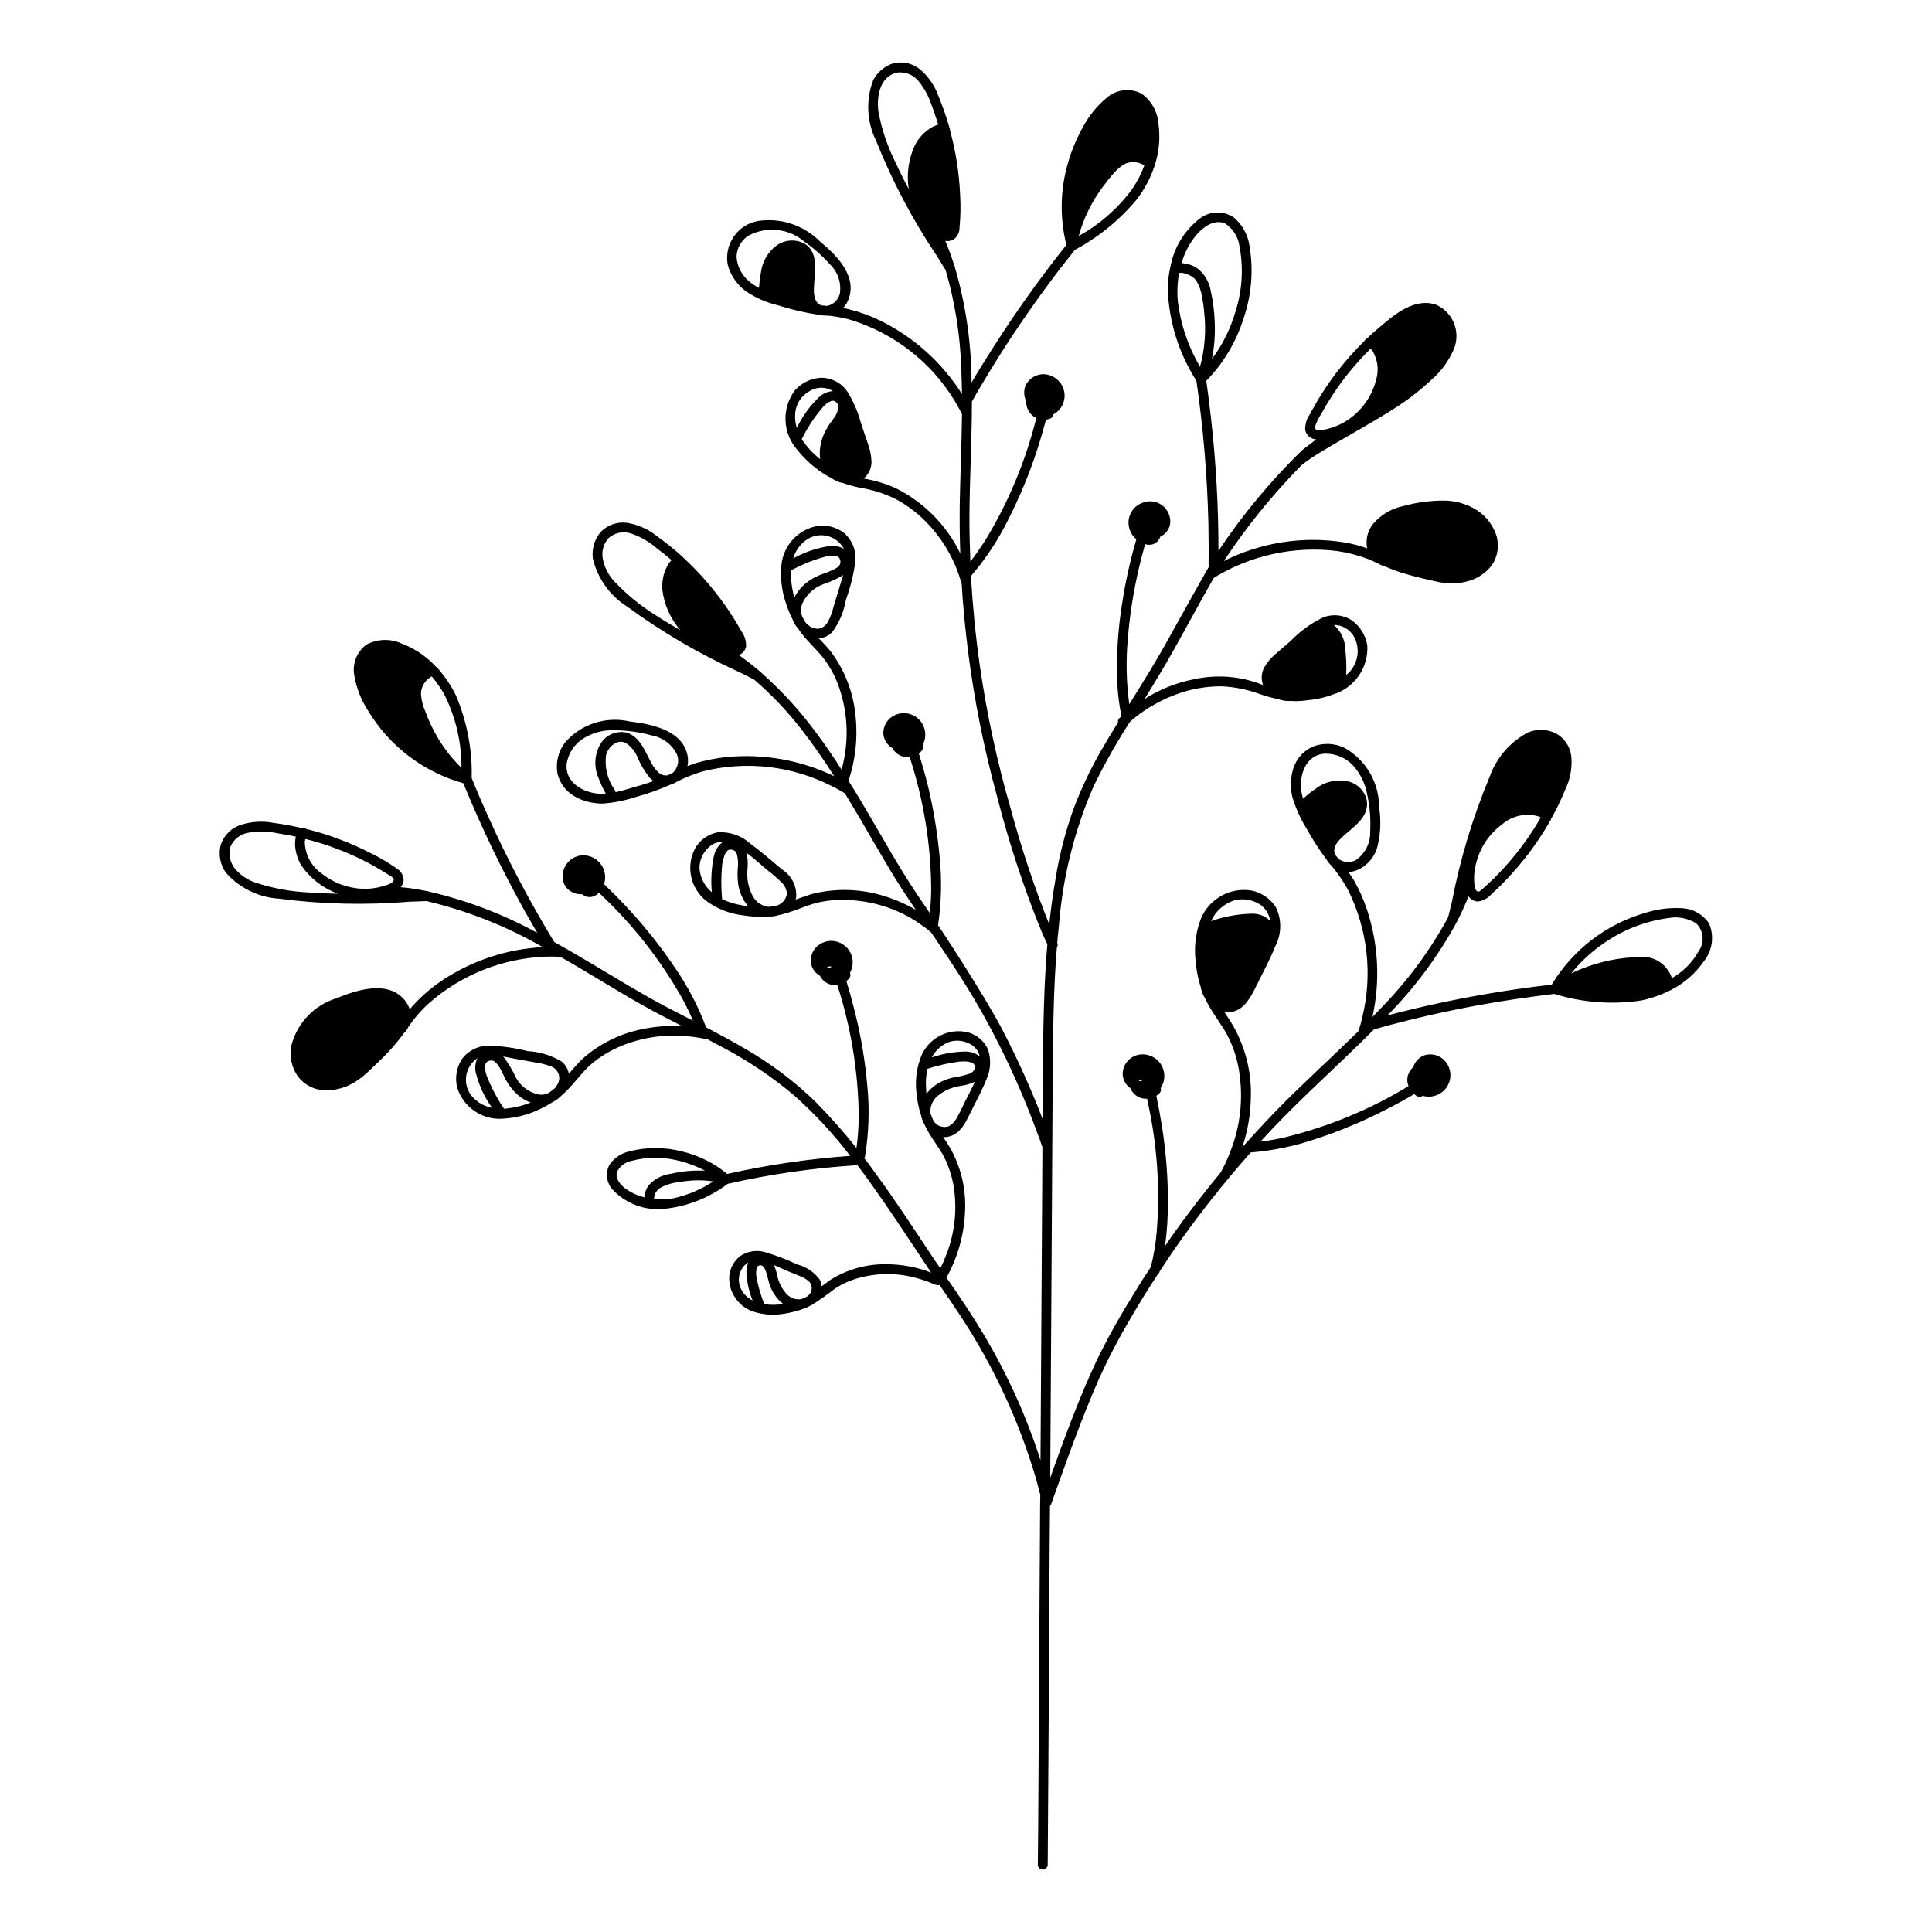 <?xml version="1.0" encoding="UTF-8"?>
<!-- The Best Svg Icon site in the world: iconSvg.co, Visit us! https://iconsvg.co -->
<svg fill="#000000" width="800px" height="800px" version="1.1" viewBox="144 144 512 512" xmlns="http://www.w3.org/2000/svg">
 <path d="m596.94 388.76c-1.656-2.484-4.418-4.008-7.406-4.078-3.117-0.172-6.242 0.219-9.219 1.156-10.488 2.938-19.465 9.77-25.09 19.098-12.5 1.426-24.898 3.613-37.133 6.547-2.117 0.504-4.281 1.059-6.398 1.613 7.231-7.34 13.402-15.648 18.34-24.688l0.152-0.301c0.703-1.359 1.359-2.719 1.965-4.133 0.352-0.805 0.707-1.613 1.008-2.418 0.578 0.824 1.512 1.328 2.519 1.359 1.395-0.188 2.668-0.887 3.574-1.965 2.125-1.902 4.129-3.941 5.996-6.094 3.621-4.051 6.797-8.477 9.473-13.199 0.176-0.156 0.285-0.371 0.301-0.605 0.051-0.051 0.102-0.102 0.102-0.152 1.387-2.473 2.617-5.027 3.68-7.656 1.328-2.723 1.887-5.754 1.613-8.766-0.285-2.606-1.832-4.902-4.133-6.148-2.289-1.113-4.945-1.203-7.305-0.25-4.785 2.512-8.438 6.742-10.23 11.836-4.449 10.645-7.793 21.723-9.973 33.051-0.352 1.359-0.656 2.769-1.008 4.133-4.672 8.586-10.484 16.504-17.281 23.527-0.906 0.957-1.863 1.914-2.769 2.871h-0.004c2.094-9.445 1.59-19.281-1.457-28.465-0.895-2.672-2.043-5.254-3.43-7.707-0.453-0.754-0.957-1.512-1.461-2.215v-0.004c0.582-0.023 1.16-0.125 1.715-0.301 2.918-1.02 5.141-3.414 5.945-6.398 0.855-3.426 1.008-6.992 0.453-10.48 0.012-3.191-0.828-6.332-2.43-9.094-1.602-2.762-3.91-5.047-6.691-6.625-2.598-1.262-5.602-1.406-8.312-0.402-2.519 1.07-4.449 3.184-5.289 5.793-0.797 2.566-0.863 5.305-0.199 7.91 0.945 2.977 2.266 5.82 3.93 8.465 1.516 2.758 3.234 5.402 5.137 7.91l0.152 0.301c0.312 0.465 0.688 0.891 1.109 1.262 1.586 1.922 3 3.977 4.231 6.144 5.332 10.539 6.711 22.641 3.879 34.109-0.258 1.211-0.594 2.406-1.008 3.574-7.203 7.106-14.762 13.855-21.816 21.109-3.074 3.176-6.047 6.398-8.969 9.672l0.004 0.004c1.383-4.078 2.148-8.34 2.266-12.645 0.332-6.906-1.328-13.762-4.785-19.75-0.707-1.211-1.461-2.316-2.215-3.477h-0.004c0.723 0.109 1.453 0.09 2.168-0.051 3.176-0.754 4.836-3.879 6.144-6.551 1.766-3.578 3.727-7.152 5.188-10.832h0.004c1.684-3.223 1.738-7.055 0.152-10.328-1.477-2.297-3.82-3.898-6.5-4.434-6.199-0.98-12.152 2.828-13.855 8.867-1.004 3.191-1.312 6.559-0.906 9.875 0.18 2.348 0.637 4.664 1.359 6.902 0.176 1.062 0.57 2.074 1.16 2.973 0.047 0.16 0.113 0.312 0.199 0.453 1.562 3.176 3.828 5.945 5.543 9.02 1.707 3.203 2.832 6.684 3.324 10.277 1.055 7.098 0.203 14.348-2.469 21.008-0.652 1.691-1.41 3.34-2.266 4.938-0.051 0.102-0.051 0.152-0.102 0.25-4.281 5.191-8.414 10.531-12.344 16.023-0.855 1.211-1.715 2.418-2.519 3.629 0.531-3.91 0.785-7.848 0.758-11.789 0-6.547-0.508-13.082-1.512-19.551-0.453-2.82-0.957-5.641-1.562-8.461 0.309-0.207 0.594-0.445 0.855-0.707 0.355-0.359 0.473-0.887 0.305-1.359 1.379-2.066 1.27-4.785-0.266-6.734-1.539-1.953-4.156-2.691-6.488-1.832-1.887 0.746-3.18 2.508-3.324 4.535-0.062 1.625 0.719 3.168 2.066 4.082 0.383 0.969 1.098 1.773 2.016 2.266 0.723 0.398 1.547 0.574 2.367 0.504 2.664 11.59 3.531 23.516 2.57 35.367-0.266 3.129-0.789 6.227-1.562 9.27-1.812 2.719-3.578 5.492-5.238 8.312-3.352 5.359-6.41 10.891-9.172 16.578-4.688 10.027-8.516 20.504-12.242 30.934 0.152-21.41 0.285-42.84 0.402-64.285 0.102-13.906 0.152-27.859 0.25-41.766 0.102-11.488 0.152-23.023 1.109-34.461h0.004c0.234-0.379 0.273-0.852 0.098-1.262 0.102-1.41 0.25-2.769 0.402-4.133l0.004 0.004c0.949-12.875 4.066-25.496 9.219-37.336 2.859-5.879 6.074-11.582 9.621-17.078 4.414-3.879 9.652-6.703 15.316-8.262 2.957-0.789 6.008-1.18 9.07-1.16 3.301 0.16 6.559 0.805 9.672 1.914 1.754 0.645 3.559 1.148 5.391 1.512 1.031 0.375 2.129 0.527 3.227 0.453 0.453 0 0.855 0.051 1.309 0.051 1.062-0.008 2.121-0.09 3.172-0.25 2.277-0.199 4.516-0.707 6.652-1.512 5.66-1.695 9.43-7.047 9.117-12.949-0.41-2.66-1.859-5.051-4.027-6.648-2.426-1.625-5.527-1.855-8.164-0.605-2.973 1.516-5.68 3.504-8.012 5.894-1.359 1.211-2.769 2.418-4.18 3.629-1.172 0.977-2.16 2.152-2.922 3.477-0.762 1.426-0.891 3.106-0.355 4.633h-0.098c-5.797-2.301-12.148-2.809-18.238-1.461-4.644 0.902-9.07 2.68-13.051 5.238 1.309-2.168 2.668-4.281 3.93-6.449 5.039-8.363 9.523-17.18 14.461-25.695v0.004c9.734-5.973 21.207-8.477 32.547-7.106 2.824 0.398 5.594 1.105 8.262 2.117 0.906 0.352 1.762 0.754 2.621 1.16 0.496 0.312 1.039 0.551 1.609 0.703 1.512 0.656 3.074 1.258 4.637 1.762 3.273 1.008 6.648 1.812 10.027 2.519v0.004c2.586 0.527 5.266 0.426 7.809-0.305 2.441-0.699 4.598-2.164 6.144-4.18 1.535-2.258 1.996-5.082 1.262-7.711-0.871-2.781-2.664-5.184-5.09-6.801-2.731-1.758-5.922-2.668-9.168-2.621-3.492 0.02-6.965 0.492-10.328 1.414-3.211 0.629-6.106 2.336-8.215 4.836-1.406 1.812-1.957 4.144-1.512 6.398-2.043-0.73-4.152-1.273-6.297-1.613-10.824-1.676-21.902 0.066-31.688 4.988 5.856-8.855 12.535-17.137 19.949-24.738 3.176-3.629 21.262-12.344 29.824-18.844 2.016-1.562 3.981-3.223 5.844-4.988l0.004 0.004c2.051-1.902 3.727-4.176 4.938-6.703 1.195-2.203 1.43-4.805 0.645-7.188-0.781-2.383-2.508-4.34-4.777-5.406-5.742-2.117-11.234 2.519-15.266 5.996-1.16 0.957-2.266 1.965-3.375 3.023-0.227 0.098-0.406 0.277-0.504 0.504-2.766 2.711-5.324 5.625-7.66 8.715-1.68 2.234-3.246 4.555-4.684 6.953-0.707 1.211-1.41 2.469-2.066 3.68v-0.004c-0.875 1.219-1.332 2.684-1.309 4.184 0.246 1.438 1.465 2.504 2.922 2.566-1.258 0.957-2.469 1.914-3.727 2.871l-0.004 0.004c-8.297 8.086-15.727 17.02-22.164 26.648 0-11.699-0.656-23.387-1.965-35.012-0.352-3.324-0.805-6.699-1.258-10.027h-0.004c4.5-4.621 7.863-10.227 9.824-16.375 2.168-6.242 2.723-12.93 1.613-19.445-0.43-2.93-1.918-5.602-4.184-7.508-2.769-1.832-6.398-1.691-9.016 0.352-4.094 3.172-6.859 7.754-7.758 12.848-0.059 0.129-0.094 0.266-0.102 0.406-0.348 1.691-0.551 3.41-0.605 5.137 0.266 8.734 2.894 17.23 7.609 24.586 1.809 12.504 2.871 25.105 3.172 37.734 0.051 3.578 0.102 7.203 0.051 10.781 0 0.211 0.055 0.418 0.152 0.605-0.25 0.402-7.656 13.551-10.531 18.793-3.324 6.098-7.004 11.941-10.629 17.785-0.691-5.023-0.875-10.105-0.555-15.164 0.406-6.391 1.301-12.742 2.668-18.996 0.605-2.769 1.309-5.543 2.066-8.262 0.652 0.219 1.355 0.234 2.016 0.051 0.961-0.305 1.711-1.055 2.016-2.016 1.387-0.637 2.367-1.922 2.621-3.426 0.211-1.891-0.594-3.754-2.117-4.891-1.523-1.141-3.535-1.391-5.289-0.652-2.039 0.754-3.453 2.621-3.629 4.789-0.133 1.863 0.637 3.68 2.066 4.887-1.68 5.711-2.961 11.539-3.832 17.43-1.02 6.445-1.441 12.973-1.258 19.496 0.086 3.356 0.473 6.695 1.16 9.977-0.199 0.152-0.352 0.301-0.555 0.453-0.316 0.273-0.453 0.703-0.352 1.109-1.461 2.367-2.922 4.785-4.332 7.203h-0.004c-2.906 5.031-5.402 10.285-7.457 15.719-2.168 6.035-3.773 12.258-4.785 18.594-0.703 4.031-1.258 8.062-1.664 12.09h0.004c-4.023-10.086-7.453-20.398-10.277-30.883-3.602-12.457-6.328-25.152-8.164-37.988-1.109-7.809-1.863-15.617-2.316-23.477 3.914-4.551 7.231-9.578 9.875-14.965 2.984-5.84 5.512-11.902 7.555-18.137 0.906-2.769 1.715-5.543 2.469-8.363 0.363-0.035 0.719-0.121 1.059-0.25 0.492-0.156 0.832-0.598 0.859-1.109 1.363-0.723 2.371-1.969 2.789-3.457 0.422-1.484 0.211-3.074-0.574-4.402-1.012-1.715-2.844-2.785-4.836-2.82-1.988 0.012-3.801 1.141-4.688 2.922-0.578 1.363-0.523 2.914 0.152 4.231-0.066 1.195 0.332 2.367 1.109 3.273 0.414 0.512 0.953 0.91 1.562 1.16-2.859 11.516-7.465 22.527-13.656 32.648-1.211 1.863-2.469 3.68-3.828 5.441-0.152-3.879-0.25-7.758-0.25-11.637 0.051-10.277 0.656-20.504 0.656-30.73v-0.051l-0.004-0.004c6.258-11 13.191-21.598 20.758-31.742 2.117-2.871 4.332-5.691 6.551-8.465v0.004c6.266-3.359 11.824-7.891 16.371-13.352 2.031-2.648 3.613-5.609 4.688-8.766 0.051-0.102 0.051-0.203 0.102-0.301v-0.004c1.172-3.606 1.5-7.43 0.957-11.184-0.285-3.133-1.922-5.984-4.484-7.809-3.059-1.57-6.766-1.09-9.32 1.207-2.625 2.207-4.781 4.914-6.348 7.961-1.625 2.934-2.91 6.043-3.828 9.27-2.047 7.059-2.188 14.535-0.402 21.664-7.824 9.828-15.059 20.105-21.664 30.785-1.211 1.863-2.316 3.777-3.477 5.691v-0.656c-0.094-10.094-1.57-20.129-4.387-29.824-0.008-0.105-0.043-0.211-0.098-0.301-0.504-1.562-1.008-3.125-1.613-4.637-0.301-0.707-0.555-1.41-0.855-2.117 0.703 0.129 1.426 0.023 2.066-0.301 1.078-0.691 1.723-1.891 1.711-3.172 0.277-2.934 0.328-5.879 0.152-8.82-0.258-5.754-1.152-11.469-2.672-17.027 0.02-0.227-0.035-0.457-0.148-0.656-0.051-0.051-0.051-0.102-0.051-0.203v0.004c-0.824-2.84-1.801-5.629-2.922-8.363-0.957-2.602-2.551-4.926-4.637-6.75-2.008-1.738-4.731-2.394-7.305-1.766-2.273 0.734-4.172 2.324-5.289 4.434-1.996 5.231-1.723 11.055 0.754 16.07 4.289 10.758 9.711 21.023 16.172 30.633 0.754 1.211 1.512 2.469 2.266 3.68h0.004c2.457 8.441 3.844 17.156 4.129 25.945 0.102 2.316 0.152 4.586 0.203 6.902-5.309-8.422-12.863-15.195-21.816-19.547-2.527-1.234-5.18-2.195-7.91-2.875-0.605-0.152-1.211-0.301-1.812-0.402 0.469-0.473 0.859-1.016 1.16-1.609 3.074-6.398-2.672-12.242-7.203-15.973h-0.004c-4.289-4.34-10.387-6.379-16.422-5.492-2.633 0.461-4.965 1.957-6.481 4.156-1.516 2.195-2.086 4.91-1.582 7.531 0.77 2.766 2.434 5.191 4.734 6.902 2.609 1.797 5.531 3.078 8.617 3.781 3.438 1.102 6.961 1.926 10.527 2.469 0.121-0.008 0.242 0.008 0.355 0.051 0.297 0.074 0.602 0.125 0.906 0.148 0.383 0.043 0.773 0.059 1.16 0.051 0.727 0.031 1.449 0.117 2.164 0.254 1.414 0.199 2.812 0.504 4.184 0.906 11.52 3.562 21.328 11.238 27.559 21.562 0.656 1.109 1.258 2.215 1.863 3.375-0.102 8.012-0.453 16.02-0.605 24.031-0.051 4.281 0 8.613 0.152 12.898-3.644-7.523-9.691-13.621-17.18-17.332-2.691-1.188-5.516-2.031-8.414-2.519 1.305-1.102 2.062-2.723 2.066-4.434-0.059-1.688-0.398-3.359-1.008-4.938-0.605-1.812-1.211-3.578-1.812-5.391h-0.004c-0.773-2.914-1.977-5.699-3.578-8.262-1.562-2.305-4.168-3.684-6.949-3.676-2.644 0.129-5.129 1.309-6.902 3.273-3.644 4.797-3.348 11.512 0.703 15.973 2.016 2.5 4.434 4.644 7.156 6.348 0.551 0.348 1.125 0.668 1.711 0.957l0.051 0.051c0.457 0.316 0.949 0.586 1.461 0.805 0.527 0.242 1.09 0.414 1.664 0.504 1.43 0.508 2.894 0.914 4.383 1.207 3.231 0.523 6.371 1.504 9.32 2.922 2.457 1.289 4.742 2.879 6.801 4.738 4.106 3.742 7.324 8.355 9.422 13.5 0.504 1.258 0.957 2.57 1.359 3.93 0.012 0.078 0.047 0.148 0.102 0.203 0.352 6.098 0.957 12.141 1.715 18.188h-0.004c1.652 12.855 4.195 25.582 7.609 38.086 3.125 12.266 7.078 24.301 11.84 36.023 0.504 1.16 1.008 2.316 1.562 3.426-0.656 7.406-0.906 14.863-1.059 22.32-0.152 7.961-0.203 15.973-0.203 23.98-3.098-8.051-6.648-15.922-10.629-23.578-4.734-9.168-16.828-27.457-16.926-27.559h-0.004c-0.035-0.074-0.086-0.145-0.148-0.203 0.879-5.887 1.031-11.859 0.453-17.781-0.578-6.519-1.641-12.984-3.176-19.348-0.707-2.82-1.512-5.644-2.367-8.414 0.285-0.195 0.543-0.434 0.754-0.703 0.352-0.426 0.445-1 0.254-1.512 1.426-2.633 0.594-5.922-1.914-7.559-1.613-1.035-3.641-1.188-5.391-0.402-1.895 0.84-3.117 2.715-3.125 4.785 0.078 1.652 0.988 3.152 2.418 3.981 0.52 0.977 1.383 1.73 2.418 2.117 0.688 0.27 1.434 0.375 2.168 0.301 3.672 11.246 5.594 22.984 5.691 34.812 0 2.215-0.152 4.383-0.352 6.5-2.519-3.629-4.988-7.305-7.305-11.082-2.57-4.18-4.988-8.414-7.457-12.645-2.215-3.832-4.434-7.609-6.801-11.34 1.902-5.688 2.523-11.727 1.812-17.684-0.637-6.055-2.918-11.824-6.598-16.676-0.957-1.211-2.016-2.266-3.074-3.375 1.363-0.102 2.641-0.711 3.578-1.711 1.848-2.496 3.074-5.398 3.574-8.465 1.195-3.277 2.039-6.672 2.519-10.129 0.316-2.894-0.812-5.758-3.019-7.656-1.637-1.246-3.637-1.922-5.695-1.914-0.387-0.008-0.773 0.008-1.16 0.051-5.586 0.926-9.703 5.723-9.773 11.387-0.18 3.039 0.23 6.082 1.211 8.965 0.477 1.527 1.082 3.012 1.812 4.434 0.309 0.902 0.805 1.727 1.461 2.422 0.324 0.504 0.676 0.992 1.059 1.461 1.863 2.418 4.231 4.434 6.047 6.902 1.867 2.594 3.281 5.492 4.18 8.562 1.82 6.019 2.062 12.402 0.707 18.539l-0.453 1.965c-2.117-3.324-4.332-6.551-6.648-9.672h-0.004c-4.273-5.824-9.152-11.18-14.559-15.969-0.113-0.172-0.27-0.312-0.453-0.406l-0.051-0.051c-1.41-1.211-2.871-2.367-4.383-3.477-0.352-0.25-0.754-0.555-1.16-0.805 0.938-0.387 1.645-1.188 1.914-2.164 0.102-1.48-0.328-2.945-1.211-4.133-1.391-2.504-2.922-4.926-4.582-7.254-3.137-4.402-6.715-8.473-10.68-12.145l-0.305-0.301-0.152-0.152h0.004c-2.133-1.918-4.371-3.719-6.703-5.391-2.297-1.855-5.043-3.07-7.961-3.527-2.625-0.332-5.254 0.625-7.051 2.57-1.547 1.93-2.254 4.398-1.965 6.852 1.246 5.297 4.519 9.891 9.117 12.797 9.328 6.828 19.344 12.672 29.875 17.434 1.258 0.605 2.519 1.258 3.777 1.914h0.004c4.656 4.008 8.895 8.484 12.645 13.352 3.074 3.93 5.894 8.062 8.566 12.242-8.816-4.25-18.625-6.008-28.367-5.09-2.812 0.285-5.594 0.824-8.312 1.613-0.754 0.25-1.512 0.504-2.219 0.805h0.004c0.16-0.777 0.191-1.578 0.098-2.367-1.059-7.106-9.523-8.766-15.418-9.473h0.004c-3.117-0.719-6.375-0.566-9.414 0.438-3.035 1.004-5.742 2.82-7.816 5.258-1.719 2.328-2.41 5.258-1.914 8.109 0.602 2.492 2.18 4.633 4.383 5.945 1.676 1.008 3.547 1.645 5.492 1.863 0.633 0.105 1.273 0.156 1.914 0.152 3.016-0.191 5.996-0.766 8.867-1.711 3.238-0.879 6.406-2.008 9.469-3.379l0.453-0.152 0.004 0.004c0.41-0.152 0.797-0.355 1.156-0.605 2.152-1.09 4.394-1.98 6.703-2.672 11.512-2.906 23.688-1.527 34.258 3.883 1.195 0.566 2.356 1.207 3.477 1.914 1.309 2.168 2.621 4.383 3.93 6.551 2.316 4.031 4.688 8.062 7.055 12.09 2.418 4.18 5.09 8.211 7.809 12.242-2.977-1.727-6.16-3.066-9.473-3.981-5.926-1.652-12.18-1.723-18.137-0.203-1.461 0.453-2.82 0.957-4.231 1.461h-0.004c0.082-0.227 0.133-0.465 0.152-0.703 0.172-2.918-1.258-5.695-3.727-7.254-2.773-2.32-5.543-4.738-8.465-6.902-2.328-2.086-5.394-3.156-8.516-2.973-2.652 0.441-4.945 2.102-6.195 4.484-2.594 5.172-0.773 11.469 4.18 14.457 2.617 1.672 5.582 2.723 8.668 3.074 2.195 0.375 4.43 0.477 6.648 0.301 0.922 0.055 1.844-0.066 2.723-0.352 0.051 0 0.051 0 0.102-0.051h-0.004c0.191-0.008 0.375-0.043 0.555-0.102 3.273-0.754 6.348-2.316 9.672-3.176l0.004 0.004c3.137-0.707 6.367-0.91 9.57-0.605 6.227 0.488 12.219 2.586 17.383 6.098 1.098 0.746 2.16 1.555 3.172 2.418 5.141 7.609 10.227 15.215 14.609 23.277 1.109 2.066 2.215 4.133 3.273 6.246h0.004c3.828 7.57 7.211 15.359 10.125 23.324 0.504 1.258 0.957 2.519 1.359 3.777 0.051 0.102 0.051 0.152 0.102 0.203 0 3.375-0.051 6.801-0.051 10.227-0.152 24.234-0.301 48.5-0.453 72.801-3.867-12.047-9.141-23.598-15.719-34.41-2.871-4.785-6.043-9.422-9.219-14.004 0.086-0.09 0.152-0.191 0.203-0.305 2.863-5.254 4.484-11.098 4.734-17.078 0.34-5.941-1.043-11.852-3.981-17.027-0.555-0.957-1.16-1.863-1.812-2.82v-0.004c0.598 0.059 1.195-0.008 1.766-0.199 2.719-0.754 4.082-3.426 5.238-5.793 1.512-3.125 3.277-6.246 4.535-9.473 1.07-2.438 1.195-5.184 0.352-7.707-1.109-2.504-3.398-4.281-6.098-4.738-5.312-0.855-10.441 2.352-11.988 7.508-0.902 2.707-1.215 5.574-0.91 8.414 0.164 2.141 0.586 4.258 1.262 6.297 0.16 0.836 0.465 1.637 0.906 2.367 0.051 0.102 0.102 0.25 0.152 0.352 1.258 2.672 3.176 5.039 4.684 7.609 1.449 2.707 2.438 5.633 2.922 8.664 0.934 6.106 0.219 12.352-2.066 18.09-0.453 1.16-0.957 2.316-1.512 3.426-1.008-1.461-1.965-2.871-2.922-4.332-4.586-6.902-9.07-13.805-13.957-20.453-1.059-1.512-2.168-2.973-3.273-4.434l0.004-0.004c0.094-0.156 0.164-0.324 0.199-0.504 1.008-6.16 1.211-12.426 0.605-18.641-0.57-6.523-1.648-12.992-3.227-19.348-0.703-2.82-1.461-5.644-2.316-8.414 0.262-0.207 0.496-0.445 0.707-0.703 0.375-0.41 0.473-1.004 0.25-1.512 1.449-2.602 0.637-5.883-1.863-7.508-1.598-1.07-3.637-1.242-5.391-0.453-1.906 0.836-3.144 2.707-3.176 4.785 0.086 1.664 1.02 3.168 2.469 3.981 0.5 0.988 1.344 1.758 2.371 2.168 0.707 0.258 1.465 0.344 2.215 0.25 3.648 11.27 5.566 23.023 5.691 34.863-0.023 2.801-0.227 5.594-0.602 8.363-3.363-4.231-6.945-8.285-10.734-12.141-5.754-5.606-12.203-10.445-19.191-14.41-3.273-1.914-6.602-3.68-9.926-5.441v0.004c-2.098-5.594-4.871-10.906-8.266-15.82-3.66-5.445-7.738-10.598-12.191-15.418-2.117-2.316-4.332-4.535-6.602-6.699h0.004c0.551-1.652 0.336-3.465-0.594-4.938-0.926-1.477-2.465-2.457-4.195-2.672-0.203 0-0.352-0.051-0.555-0.051h0.004c-1.895-0.023-3.668 0.918-4.707 2.5-1.039 1.582-1.203 3.582-0.434 5.309 0.902 1.617 2.633 2.594 4.484 2.519 0.051 0 0.102-0.051 0.152-0.051 0.871 0.809 2.133 1.023 3.223 0.555 0.488-0.195 0.918-0.508 1.262-0.906 8.777 8.152 16.238 17.621 22.117 28.062 1.008 1.863 1.965 3.828 2.82 5.844-2.57-1.309-5.09-2.621-7.609-3.93-7.203-3.828-14.156-8.211-21.211-12.344-2.621-1.562-5.289-3.074-7.961-4.586l0.004 0.004c-6.59-10.844-12.496-22.082-17.684-33.656-1.461-3.223-2.871-6.5-4.18-9.773h-0.004c0.191-7.519-1.234-14.992-4.18-21.918-1.27-2.613-2.898-5.039-4.84-7.203-0.102-0.102-0.203-0.25-0.352-0.301-2.5-2.742-5.606-4.863-9.066-6.199-3.023-1.406-6.531-1.312-9.473 0.254-2.582 1.922-3.816 5.16-3.176 8.312 0.566 3.25 1.785 6.352 3.578 9.117 5.656 9.426 14.707 16.332 25.293 19.297 4.754 11.637 10.207 22.977 16.32 33.957 1.109 1.914 2.168 3.828 3.273 5.691h0.004c-9.016-4.93-18.66-8.605-28.668-10.93-0.125-0.062-0.262-0.098-0.402-0.102-1.059-0.203-2.168-0.402-3.273-0.605-1.258-0.203-2.57-0.352-3.828-0.453h-0.004c0.402-0.512 0.664-1.121 0.758-1.762 0.012-1.27-0.641-2.453-1.715-3.125-2.371-1.672-4.883-3.137-7.504-4.383-5.242-2.668-10.77-4.731-16.477-6.148h-0.051c-0.18-0.152-0.426-0.211-0.656-0.148-2.621-0.605-5.238-1.109-7.91-1.461h0.004c-3.004-0.602-6.113-0.41-9.02 0.555-2.434 0.852-4.332 2.789-5.141 5.238-0.645 2.508-0.164 5.176 1.312 7.305 3.566 4.102 8.629 6.606 14.055 6.953 11.527 1.504 23.18 1.773 34.762 0.805 1.461-0.051 2.922-0.102 4.434-0.152v0.004c10.801 2.543 21.172 6.652 30.785 12.191-9.453 0.5-18.598 3.508-26.5 8.715-3.273 2.16-6.223 4.773-8.77 7.758-0.23-0.719-0.57-1.398-1.004-2.016-4.332-5.894-12.797-3.223-18.391-0.906-5.945 1.812-10.5 6.613-11.992 12.645-0.512 2.793 0.102 5.676 1.715 8.012 1.688 2.25 4.297 3.617 7.102 3.731 2.867 0.082 5.691-0.688 8.113-2.219 1.305-0.828 2.519-1.789 3.629-2.871 1.258-1.211 2.57-2.418 3.777-3.629 2.019-1.992 3.875-4.148 5.543-6.449 0.27-0.23 0.508-0.504 0.703-0.805 0.199-0.285 0.367-0.59 0.504-0.906 1.516-2.234 3.289-4.281 5.289-6.098 8.648-7.652 19.695-12.055 31.238-12.441 1.258-0.051 2.469 0 3.727 0.051 0.102 0.051 0.152 0.102 0.25 0.152 7.106 4.031 14.008 8.414 21.109 12.445 3.578 2.016 7.207 3.879 10.832 5.742l0.004-0.004c-3.582-0.168-7.172 0.121-10.684 0.855-5.91 1.207-11.391 3.973-15.867 8.012-1.211 1.211-2.316 2.519-3.426 3.777-0.223-1.297-0.926-2.465-1.965-3.273-2.711-1.617-5.769-2.551-8.918-2.719-3.316-0.836-6.711-1.324-10.129-1.461-2.918-0.059-5.684 1.312-7.402 3.676-1.344 2.184-1.781 4.805-1.211 7.305 1.609 5.41 6.828 8.918 12.445 8.363 3.062-0.199 6.066-0.949 8.867-2.215 1.359-0.605 2.672-1.312 3.93-2.117 0.922-0.453 1.758-1.066 2.469-1.812 0.504-0.453 1.008-0.906 1.461-1.359 2.168-2.215 3.981-4.785 6.348-6.902 2.391-2.012 5.074-3.641 7.961-4.84 5.75-2.359 12.008-3.227 18.188-2.516 1.512 0.152 2.973 0.402 4.484 0.707l-0.004-0.004c0.078 0.043 0.168 0.059 0.254 0.051 1.059 0.555 2.117 1.109 3.125 1.664 7.027 3.625 13.633 8.016 19.695 13.098 5.5 4.875 10.512 10.277 14.965 16.121-10.969 0.785-21.863 2.387-32.598 4.785-3.457-2.859-7.523-4.894-11.887-5.941-4.59-1.203-9.41-1.219-14.008-0.051-2.141 0.477-4.027 1.734-5.289 3.527-1.133 2.125-0.832 4.734 0.754 6.547 3.492 3.769 8.543 5.688 13.652 5.191 6.148-0.625 12.004-2.926 16.93-6.652 11.039-2.508 22.258-4.141 33.555-4.887 0.234-0.031 0.457-0.117 0.652-0.25 4.887 6.449 9.422 13.199 13.906 19.949 1.914 2.871 3.828 5.793 5.793 8.715-3.934-1.516-8.125-2.266-12.344-2.215-5.102 0.004-10.098 1.453-14.406 4.18-0.754 0.555-1.512 1.109-2.266 1.664h-0.004c-0.055-0.613-0.227-1.211-0.5-1.762-1.469-2.004-3.59-3.434-5.996-4.031-2.606-1.242-5.301-2.285-8.062-3.125-2.383-0.836-5.023-0.48-7.106 0.957-1.586 1.289-2.598 3.156-2.82 5.191-0.285 4.484 2.652 8.543 7.004 9.672 2.375 0.66 4.871 0.797 7.305 0.402 2.019-0.289 4-0.812 5.894-1.562 0.441-0.148 0.867-0.352 1.262-0.605 0.102-0.051 0.152-0.051 0.25-0.102v0.004c2.164-1.34 4.25-2.805 6.246-4.383 2.184-1.441 4.606-2.484 7.156-3.074 5.211-1.266 10.668-1.055 15.77 0.605 1.25 0.375 2.481 0.832 3.676 1.359 0.359 0.184 0.773 0.219 1.16 0.102 1.863 2.719 3.777 5.492 5.594 8.262h-0.004c8.707 13.219 15.41 27.648 19.902 42.824 0.402 1.512 0.809 2.973 1.211 4.484 0 0.957-0.051 1.863-0.051 2.82-0.152 28.266-0.32 56.512-0.504 84.742-0.051 3.527-0.051 7.055-0.102 10.531v-0.004c0.023 0.707 0.605 1.266 1.309 1.266 0.707 0 1.285-0.559 1.312-1.266 0.203-27.859 0.371-55.723 0.504-83.582 0.051-3.828 0.051-7.656 0.102-11.488h-0.004c0.125-0.152 0.227-0.32 0.305-0.5 3.981-11.133 7.91-22.371 12.695-33.25v-0.004c2.496-5.488 5.289-10.836 8.363-16.02 2.316-3.981 4.734-7.859 7.254-11.738 0.254-0.152 0.422-0.414 0.453-0.707 0.027 0 0.051-0.023 0.051-0.051 1.16-1.762 2.316-3.477 3.477-5.238 6.34-9.137 13.223-17.887 20.605-26.199 5.977-0.484 11.867-1.723 17.535-3.676 6.234-2.055 12.301-4.598 18.137-7.609 2.621-1.309 5.141-2.672 7.656-4.18 0.25 0.242 0.539 0.449 0.855 0.602 0.461 0.215 1.004 0.156 1.41-0.148 2.914 0.84 5.977-0.727 7.004-3.578 0.672-1.895 0.285-4.004-1.008-5.543-1.344-1.59-3.492-2.238-5.492-1.66-1.453 0.516-2.574 1.695-3.023 3.172-0.773 0.668-1.305 1.57-1.512 2.57-0.145 0.828-0.059 1.684 0.254 2.469-10.137 6.172-21.168 10.742-32.699 13.551-2.156 0.512-4.344 0.898-6.547 1.16 1.059-1.16 2.168-2.316 3.223-3.477 8.664-9.117 18.086-17.383 26.902-26.301h0.051c12.199-3.426 24.602-6.086 37.133-7.957 3.527-0.504 7.055-1.008 10.578-1.41 7.398 2.289 15.215 2.891 22.875 1.762 2.641-0.523 5.203-1.406 7.606-2.621 0.125-0.039 0.242-0.09 0.355-0.148 3.582-1.812 6.652-4.496 8.918-7.812 2.168-2.801 2.652-6.562 1.258-9.824zm-44.438-27.961h-0.051v-0.051h0.051zm-17.281 11.84h0.004c1.039-4.082 3.457-7.676 6.852-10.176 2.644-2.285 6.262-3.082 9.621-2.117 0.215 0.07 0.418 0.172 0.605 0.305-1.203 2.113-2.516 4.164-3.93 6.144-2.91 4.098-6.215 7.894-9.875 11.336-0.453 0.402-0.855 0.754-1.309 1.16-0.352 0.301-0.906 0.957-1.41 1.008-0.703 0-0.906-1.109-1.008-1.664h-0.004c-0.25-2.008-0.098-4.047 0.457-5.996zm-36.422-0.957c-0.301-0.352-0.656-0.754-0.957-1.16-0.051-0.152-0.102-0.25-0.152-0.402-0.453-1.664 0.754-3.074 1.965-4.231 2.82-2.672 7.305-5.238 6.551-9.824-0.582-2.539-2.59-4.508-5.141-5.039-2.965-0.582-6.035 0.152-8.414 2.016-1.176 0.785-2.285 1.66-3.324 2.621-0.148-0.461-0.266-0.934-0.352-1.41-0.906-4.535 0.957-10.43 6.398-10.531 2.625 0.02 5.141 1.066 7.004 2.922 2.082 2.242 3.469 5.043 3.977 8.062 0.684 3.191 0.938 6.461 0.758 9.723 0.098 3.019-1.371 5.875-3.879 7.559-1.426 0.711-3.121 0.594-4.434-0.305zm-27.859 10.984h-0.004c2.379-0.691 4.938-0.305 7.004 1.059 1.484 1.004 2.457 2.602 2.672 4.383-0.039-0.105-0.109-0.191-0.203-0.254-1.277-1.164-2.957-1.777-4.684-1.711-3.676 0.074-7.316 0.738-10.781 1.965 1.152-2.57 3.324-4.539 5.992-5.441zm-24.891 47.863c-0.105-0.039-0.191-0.109-0.25-0.203v-0.203c0.367-0.059 0.746-0.039 1.105 0.051-0.223 0.23-0.535 0.359-0.855 0.355zm51.641-120.91v-0.004c2.383 0.086 4.504 1.539 5.441 3.731 1.461 3.344 0.488 7.25-2.367 9.523 0.09-2.324 0.008-4.648-0.254-6.953-0.09-2.43-1.184-4.711-3.023-6.301zm-5.191-52.602c0.418-1.211 0.996-2.363 1.715-3.426 0.555-1.059 1.16-2.066 1.812-3.125 1.309-2.117 2.719-4.184 4.231-6.195h0.004c2.141-2.769 4.465-5.394 6.953-7.859 0.211 0.195 0.395 0.414 0.555 0.656 0.398 0.703 0.719 1.445 0.957 2.219 0.469 1.641 0.484 3.383 0.051 5.035-0.953 4.031-3.242 7.621-6.5 10.18-1.625 1.277-3.469 2.25-5.441 2.871-0.758 0.25-4.789 1.461-4.336-0.355zm-31.336-50.883c1.762-2.016 4.637-4.133 7.457-2.922 2.078 1.312 3.477 3.465 3.828 5.894 1.129 5.785 0.781 11.766-1.008 17.383-1.309 4.555-3.422 8.836-6.246 12.645 0.637-3.269 0.875-6.602 0.707-9.926-0.086-2.68-0.422-5.344-1.008-7.961-0.355-2.383-1.598-4.543-3.477-6.043-1.258-0.895-2.746-1.402-4.281-1.465 0.777-2.793 2.152-5.391 4.027-7.606zm0.855 35.066h0.004c-3.168-5.352-5.176-11.309-5.898-17.484-0.207-2.473-0.09-4.961 0.355-7.406 0.797-0.055 1.598 0.102 2.316 0.453 0.945 0.316 1.762 0.938 2.316 1.766 0.715 1.227 1.195 2.574 1.41 3.981 0.281 1.414 0.484 2.844 0.605 4.281 0.543 4.828 0.168 9.719-1.105 14.41zm-18.086-46.957c-3.75 5.059-8.543 9.25-14.055 12.293 1.312-4.793 3.539-9.293 6.551-13.25 0.855-1.16 1.766-2.316 2.719-3.375 0.902-1.09 2.016-1.98 3.273-2.621 1.609-0.586 3.402-0.379 4.836 0.555-0.82 2.269-1.938 4.422-3.324 6.398zm-59.098-0.152c-1.211-2.215-2.367-4.535-3.426-6.852h0.004c-2.156-4.242-3.699-8.773-4.586-13.449-0.605-3.879 0.199-9.422 4.785-10.531 2.215-0.344 4.441 0.52 5.844 2.269 1.52 1.887 2.68 4.039 3.426 6.348 0.656 1.664 1.211 3.426 1.766 5.141v-0.004c-0.828 0.246-1.609 0.621-2.32 1.109-1.645 1.105-2.981 2.613-3.879 4.383-1.684 3.613-2.246 7.652-1.613 11.586zm-18.289 27.809 0.004 0.004c-0.426 1.633-1.766 2.875-3.426 3.172-0.453-0.051-0.957-0.102-1.41-0.152-0.051-0.051-0.102-0.051-0.203-0.051-1.715-0.754-1.863-2.871-1.812-4.484 0.102-3.981 1.613-9.672-2.82-11.992l-0.004 0.004c-2.332-1.09-5.074-0.816-7.152 0.707-2.269 1.738-3.738 4.316-4.082 7.152-0.246 1.336-0.414 2.68-0.504 4.031-0.906-0.445-1.75-1.004-2.519-1.66-2.008-1.609-3.25-3.984-3.426-6.551 0.043-2.336 1.277-4.484 3.277-5.695 4.781-2.508 10.609-1.848 14.711 1.664 2.512 1.758 4.812 3.805 6.852 6.098 2.055 2.019 2.996 4.914 2.519 7.758zm-11.383 35.523c-0.414-1.336-0.551-2.742-0.402-4.133 0.27-2.422 1.723-4.555 3.879-5.691 1.875-1.145 4.238-1.125 6.094 0.051-1.305 0.082-2.543 0.598-3.523 1.461-2.519 2.367-4.57 5.184-6.047 8.312zm7.203 1.562v-0.004c-0.617 1.426-0.988 2.941-1.109 4.484-0.039 0.742-0.008 1.484 0.102 2.219-1.906-1.484-3.559-3.273-4.887-5.289 1.457-2.965 3.266-5.738 5.391-8.266 0.5-0.609 1.094-1.141 1.766-1.559 0.227-0.113 0.465-0.215 0.703-0.305 0.199-0.039 0.402-0.055 0.605-0.051 0.195 0.082 0.379 0.184 0.555 0.305 0.375 0.234 0.633 0.621 0.703 1.059-0.09 1.34-0.621 2.613-1.508 3.625-0.898 1.18-1.676 2.445-2.32 3.777zm-5.039 28.363c1.59-1.277 3.668-1.777 5.664-1.371 1.996 0.41 3.707 1.688 4.664 3.484-1.137-0.668-2.469-0.934-3.777-0.754-3.394 0.5-6.672 1.609-9.672 3.273 0.535-1.832 1.625-3.449 3.121-4.633zm-2.769 14.914c-0.051-0.102-0.102-0.25-0.152-0.352v-0.004c-0.605-2.195-0.859-4.473-0.754-6.75 2.856-1.555 5.883-2.769 9.02-3.629 0.77-0.211 1.57-0.293 2.367-0.25 0.484-0.016 0.957 0.168 1.309 0.504l0.051 0.051s0.051 0 0.102 0.152v-0.004c0.047 0.098 0.082 0.199 0.102 0.305 0.133 0.316 0.168 0.668 0.098 1.008-0.25 0.957-1.461 1.512-2.266 1.863-1.16 0.555-2.418 0.906-3.578 1.41-1.293 0.562-2.496 1.309-3.578 2.215-1.121 0.973-2.047 2.152-2.719 3.477zm3.727 7.457v-0.004c-0.238-0.156-0.457-0.344-0.652-0.555-0.391-0.582-0.742-1.188-1.059-1.812-0.418-1.145-0.383-2.406 0.102-3.527 1.098-2.324 3.074-4.117 5.492-4.988 1.844-0.605 3.621-1.418 5.289-2.418-0.352 1.109-0.707 2.215-1.008 3.273-0.504 1.715-1.059 3.426-1.562 5.141-0.297 1.336-0.77 2.621-1.41 3.828-0.488 1.016-1.418 1.742-2.519 1.965-0.973 0.059-1.93-0.27-2.672-0.906zm-40.352-2.574c-3.996-2.453-7.652-5.418-10.883-8.816-1.664-1.668-2.805-3.785-3.277-6.094-0.418-1.969 0.102-4.016 1.41-5.543 1.621-1.52 3.945-2.023 6.047-1.309 2.418 0.809 4.66 2.074 6.602 3.727 1.41 1.059 2.769 2.168 4.133 3.324h-0.004c-0.633 0.652-1.129 1.422-1.461 2.269-0.793 1.766-1.125 3.711-0.957 5.641 0.488 3.961 2.156 7.684 4.789 10.684-2.168-1.262-4.336-2.519-6.398-3.883zm-6.699 45.695c-1.359 0.402-2.719 0.805-4.082 1.109h-0.004c-0.043-0.191-0.109-0.379-0.199-0.555-1.961-2.723-2.793-6.098-2.316-9.418 0.656-2.117 2.922-4.18 5.141-3.125h-0.004c1.508 0.965 2.656 2.398 3.273 4.082 0.824 1.879 1.891 3.641 3.176 5.238 0.301 0.301 0.656 0.555 0.957 0.805-1.914 0.707-3.93 1.312-5.945 1.867zm11.133-4.082c-0.453 0.25-0.906 0.453-1.41 0.707-0.121-0.008-0.242 0.012-0.355 0.051-1.613 0.051-2.719-1.258-3.578-2.621-1.863-3.074-3.125-7.656-7.055-8.766h0.004c-2.734-0.566-5.527 0.695-6.902 3.125-1.555 2.734-1.723 6.043-0.453 8.918 0.523 1.426 1.164 2.809 1.914 4.133-0.504 0.051-1.059 0.051-1.562 0.051-4.434-0.203-9.473-3.074-8.766-8.16v-0.004c0.461-2.562 1.93-4.832 4.082-6.297 2.547-1.676 5.562-2.508 8.613-2.367 3.305 0.02 6.59 0.477 9.773 1.359 2.938 0.512 5.453 2.402 6.75 5.09 0.641 1.66 0.223 3.547-1.055 4.785zm10.277 31.691c-1.918-1.574-3.102-3.871-3.277-6.348-0.02-2.332 1.062-4.535 2.922-5.945 0.918-0.711 2.066-1.07 3.227-1.008-1.23 0.969-2.07 2.348-2.367 3.883-0.621 3.098-0.793 6.269-0.504 9.418zm7.809 3.426c-1.77-0.273-3.484-0.82-5.09-1.609-0.277-2.969-0.277-5.953 0-8.918 0.105-0.84 0.293-1.664 0.555-2.469 0.086-0.266 0.203-0.52 0.352-0.758 0.113-0.227 0.27-0.43 0.453-0.602 0.051-0.102 0.102-0.102 0.102-0.102 0-0.027 0.023-0.051 0.051-0.051 0.051-0.051 0.203-0.102 0.25-0.152h0.004c0.082-0.012 0.168-0.027 0.25-0.051h0.402s0.301 0.051 0.352 0.051c0.195 0.062 0.383 0.148 0.555 0.254 0.293 0.25 0.504 0.586 0.605 0.957 0.285 1.133 0.371 2.312 0.254 3.477-0.137 1.375-0.121 2.758 0.047 4.129 0.273 2.266 1.199 4.402 2.672 6.148-0.613-0.051-1.219-0.152-1.812-0.305zm9.27 0.152c-0.699 0.152-1.406 0.25-2.117 0.301-1.797-0.242-3.359-1.352-4.18-2.969-1.164-2.231-1.621-4.762-1.312-7.258 0.117-1.363 0.031-2.738-0.25-4.078 1.914 1.41 3.68 3.023 5.441 4.535v-0.004c1.277 0.961 2.488 2.004 3.629 3.125 0.957 0.809 1.539 1.973 1.609 3.223-0.246 1.504-1.348 2.727-2.82 3.125zm45.898 36.074c1.949-0.594 4.059-0.32 5.793 0.754 1.125 0.68 1.926 1.789 2.215 3.074-1.102-0.832-2.449-1.273-3.828-1.258-3.019 0.043-6.012 0.57-8.867 1.559 0.984-1.918 2.66-3.391 4.688-4.129zm-6.199 12.395c-0.137-1.758-0.016-3.519 0.352-5.242 2.754-0.91 5.59-1.551 8.465-1.914 0.402-0.043 0.805-0.059 1.211-0.051h0.555c0.051 0 0.453 0.051 0.453 0.051 0.328 0.031 0.652 0.117 0.957 0.254h0.102c0.027 0.027 0.062 0.043 0.098 0.047 0.059 0.062 0.129 0.113 0.203 0.152h0.051c0.344 0.234 0.52 0.648 0.453 1.059-0.051 0.906-0.605 1.309-1.359 1.664-1.016 0.359-2.062 0.633-3.125 0.805-1.266 0.176-2.5 0.512-3.676 1.008-1.832 0.742-3.434 1.957-4.637 3.527-0.059-0.453-0.094-0.906-0.102-1.359zm1.863 8.312c-0.266-0.578-0.5-1.164-0.703-1.766-0.172-1.715 0.508-3.406 1.812-4.535 1.832-1.535 4.074-2.496 6.449-2.769 1.219-0.188 2.406-0.543 3.527-1.059-0.805 1.762-1.715 3.426-2.519 5.039-0.703 1.41-1.309 2.82-2.066 4.133-0.48 1.047-1.25 1.938-2.215 2.566-1.629 0.672-3.5-0.031-4.285-1.609zm-27.711-40.254-0.301-0.152v-0.203c0.363-0.09 0.742-0.105 1.109-0.051-0.207 0.23-0.496 0.375-0.805 0.402zm-105.29-64.289c-0.609-1.242-1.148-2.523-1.613-3.828-0.621-1.422-0.996-2.938-1.109-4.484 0.008-1.168 0.395-2.301 1.109-3.223 0.469-0.617 1.07-1.117 1.766-1.461 1.305 1.543 2.453 3.215 3.426 4.988 2.949 5.984 4.469 12.57 4.434 19.242-3.324-3.234-6.035-7.039-8.012-11.234zm-32.695 44.234h-0.004c-4.641-0.23-9.23-1.078-13.652-2.519-2.191-0.688-4.148-1.977-5.641-3.727-1.336-1.652-1.785-3.852-1.211-5.894 0.852-1.949 2.637-3.336 4.734-3.68 2.66-0.434 5.379-0.367 8.012 0.203 1.562 0.25 3.074 0.504 4.586 0.855-0.195 0.793-0.262 1.609-0.203 2.418 0.137 1.855 0.707 3.648 1.664 5.242 2.383 3.418 5.758 6.023 9.672 7.457-2.668-0.051-5.34-0.152-7.961-0.355zm20.254-1.762h-0.004c-1.855 0.594-3.797 0.867-5.742 0.805-3.949-0.152-7.746-1.562-10.832-4.031-2.812-1.945-4.488-5.144-4.484-8.562 0.051-0.203 0.102-0.453 0.152-0.605 2.703 0.656 5.359 1.48 7.961 2.469 4.832 1.781 9.461 4.082 13.801 6.852 0.453 0.301 1.914 0.957 1.613 1.664-0.301 0.805-1.711 1.207-2.469 1.41zm23.73 56.324h-0.004c-1.492-1.438-2.254-3.477-2.066-5.543 0.188-2.066 1.297-3.938 3.023-5.086-0.574 1.172-0.734 2.504-0.453 3.777 0.836 3.371 2.309 6.551 4.332 9.371-1.828-0.332-3.516-1.211-4.836-2.519zm8.012 2.769-0.004 0.004c-1.836-2.719-3.371-5.625-4.586-8.668-0.266-0.727-0.418-1.492-0.453-2.266v-0.504c0-0.152 0 0 0.051-0.25 0.051-0.051 0.152-0.352 0.102-0.301 0.051-0.051 0.051-0.102 0.102-0.152 0-0.051 0.051-0.051 0.051-0.102h0.051-0.004c0.125-0.164 0.277-0.301 0.453-0.406 0.355-0.121 0.734-0.176 1.109-0.148 1.008 0.25 1.664 1.461 2.168 2.266 0.656 1.16 1.109 2.418 1.812 3.527 0.754 1.238 1.688 2.359 2.769 3.324 1.012 0.871 2.172 1.555 3.426 2.016-2.25 0.914-4.629 1.473-7.051 1.664zm14.207-6.551-0.004 0.004c-0.207 0.398-0.461 0.773-0.758 1.109-0.523 0.457-1.078 0.879-1.66 1.258-0.809 0.41-1.727 0.551-2.621 0.402-2.547-0.535-4.734-2.152-5.996-4.434-0.93-1.988-2.059-3.879-3.375-5.641 1.059 0.203 2.066 0.402 3.074 0.605 1.762 0.301 3.527 0.656 5.289 0.957 1.395 0.184 2.762 0.523 4.082 1.008 0.961 0.27 1.75 0.965 2.133 1.891 0.383 0.922 0.32 1.973-0.168 2.844zm22.973 30.027-0.004 0.004c-1.633-0.398-3.188-1.078-4.586-2.016-1.461-0.957-3.324-2.871-2.621-4.836h0.004c0.785-1.469 2.191-2.504 3.828-2.82 3.84-1 7.863-1.07 11.738-0.203 2.688 0.586 5.277 1.535 7.707 2.82-3.027-0.16-6.066 0.109-9.016 0.809-2.242 0.266-4.312 1.32-5.844 2.973-0.719 0.945-1.141 2.086-1.211 3.273zm7.656 0.25-0.004 0.004c-1.68 0.27-3.387 0.34-5.086 0.203 0.008-1.07 0.488-2.086 1.309-2.769 1.629-0.969 3.453-1.551 5.34-1.715 2.992-0.57 6.055-0.637 9.07-0.199-3.238 2.137-6.84 3.656-10.633 4.481zm17.887 23.879-0.004 0.008c-0.688-1.508-0.672-3.242 0.051-4.738 0.402-0.902 1.094-1.645 1.965-2.113-0.391 0.867-0.562 1.82-0.504 2.769 0.133 2.492 0.68 4.941 1.613 7.254-1.379-0.664-2.484-1.785-3.125-3.172zm11.133 4.133-0.004 0.004c-1.617 0.27-3.266 0.289-4.887 0.051-0.93-2.305-1.625-4.703-2.066-7.152-0.117-0.633-0.133-1.277-0.047-1.914 0.023-0.207 0.074-0.41 0.148-0.605v-0.051c0-0.051 0-0.051 0.051-0.102 0-0.051 0.051-0.102 0.102-0.152l0.152-0.152v0.004c0.043-0.035 0.094-0.051 0.148-0.051 0.211-0.137 0.469-0.176 0.707-0.102 0.656 0.152 0.957 0.957 1.211 1.512h-0.004c0.301 0.91 0.551 1.836 0.758 2.773 0.297 1.117 0.754 2.188 1.359 3.172 0.66 1.07 1.516 2.012 2.519 2.769zm6.398-1.965c-0.453 0.25-0.957 0.453-1.41 0.656l-0.004 0.004c-1.398 0.262-2.832-0.191-3.828-1.211-1.395-1.457-2.324-3.301-2.668-5.289-0.195-0.867-0.484-1.711-0.859-2.519 1.16 0.504 2.266 1.008 3.324 1.461 1.211 0.504 2.469 1.008 3.68 1.512 0.973 0.348 1.852 0.918 2.57 1.664 0.418 0.59 0.57 1.332 0.418 2.043-0.152 0.707-0.598 1.32-1.227 1.684zm236.29-91.492v0.008c-1.664 2.961-4.102 5.418-7.055 7.102-1.219-3.738-4.918-6.086-8.816-5.594-5.184 0.129-10.305 1.188-15.113 3.125-0.957 0.352-1.863 0.805-2.769 1.211h-0.004c2.606-3.219 5.68-6.019 9.121-8.312 4.977-3.371 10.668-5.543 16.625-6.352 2.559-0.48 5.203 0.023 7.406 1.414 2 1.98 2.258 5.125 0.605 7.406z"/>
</svg>
